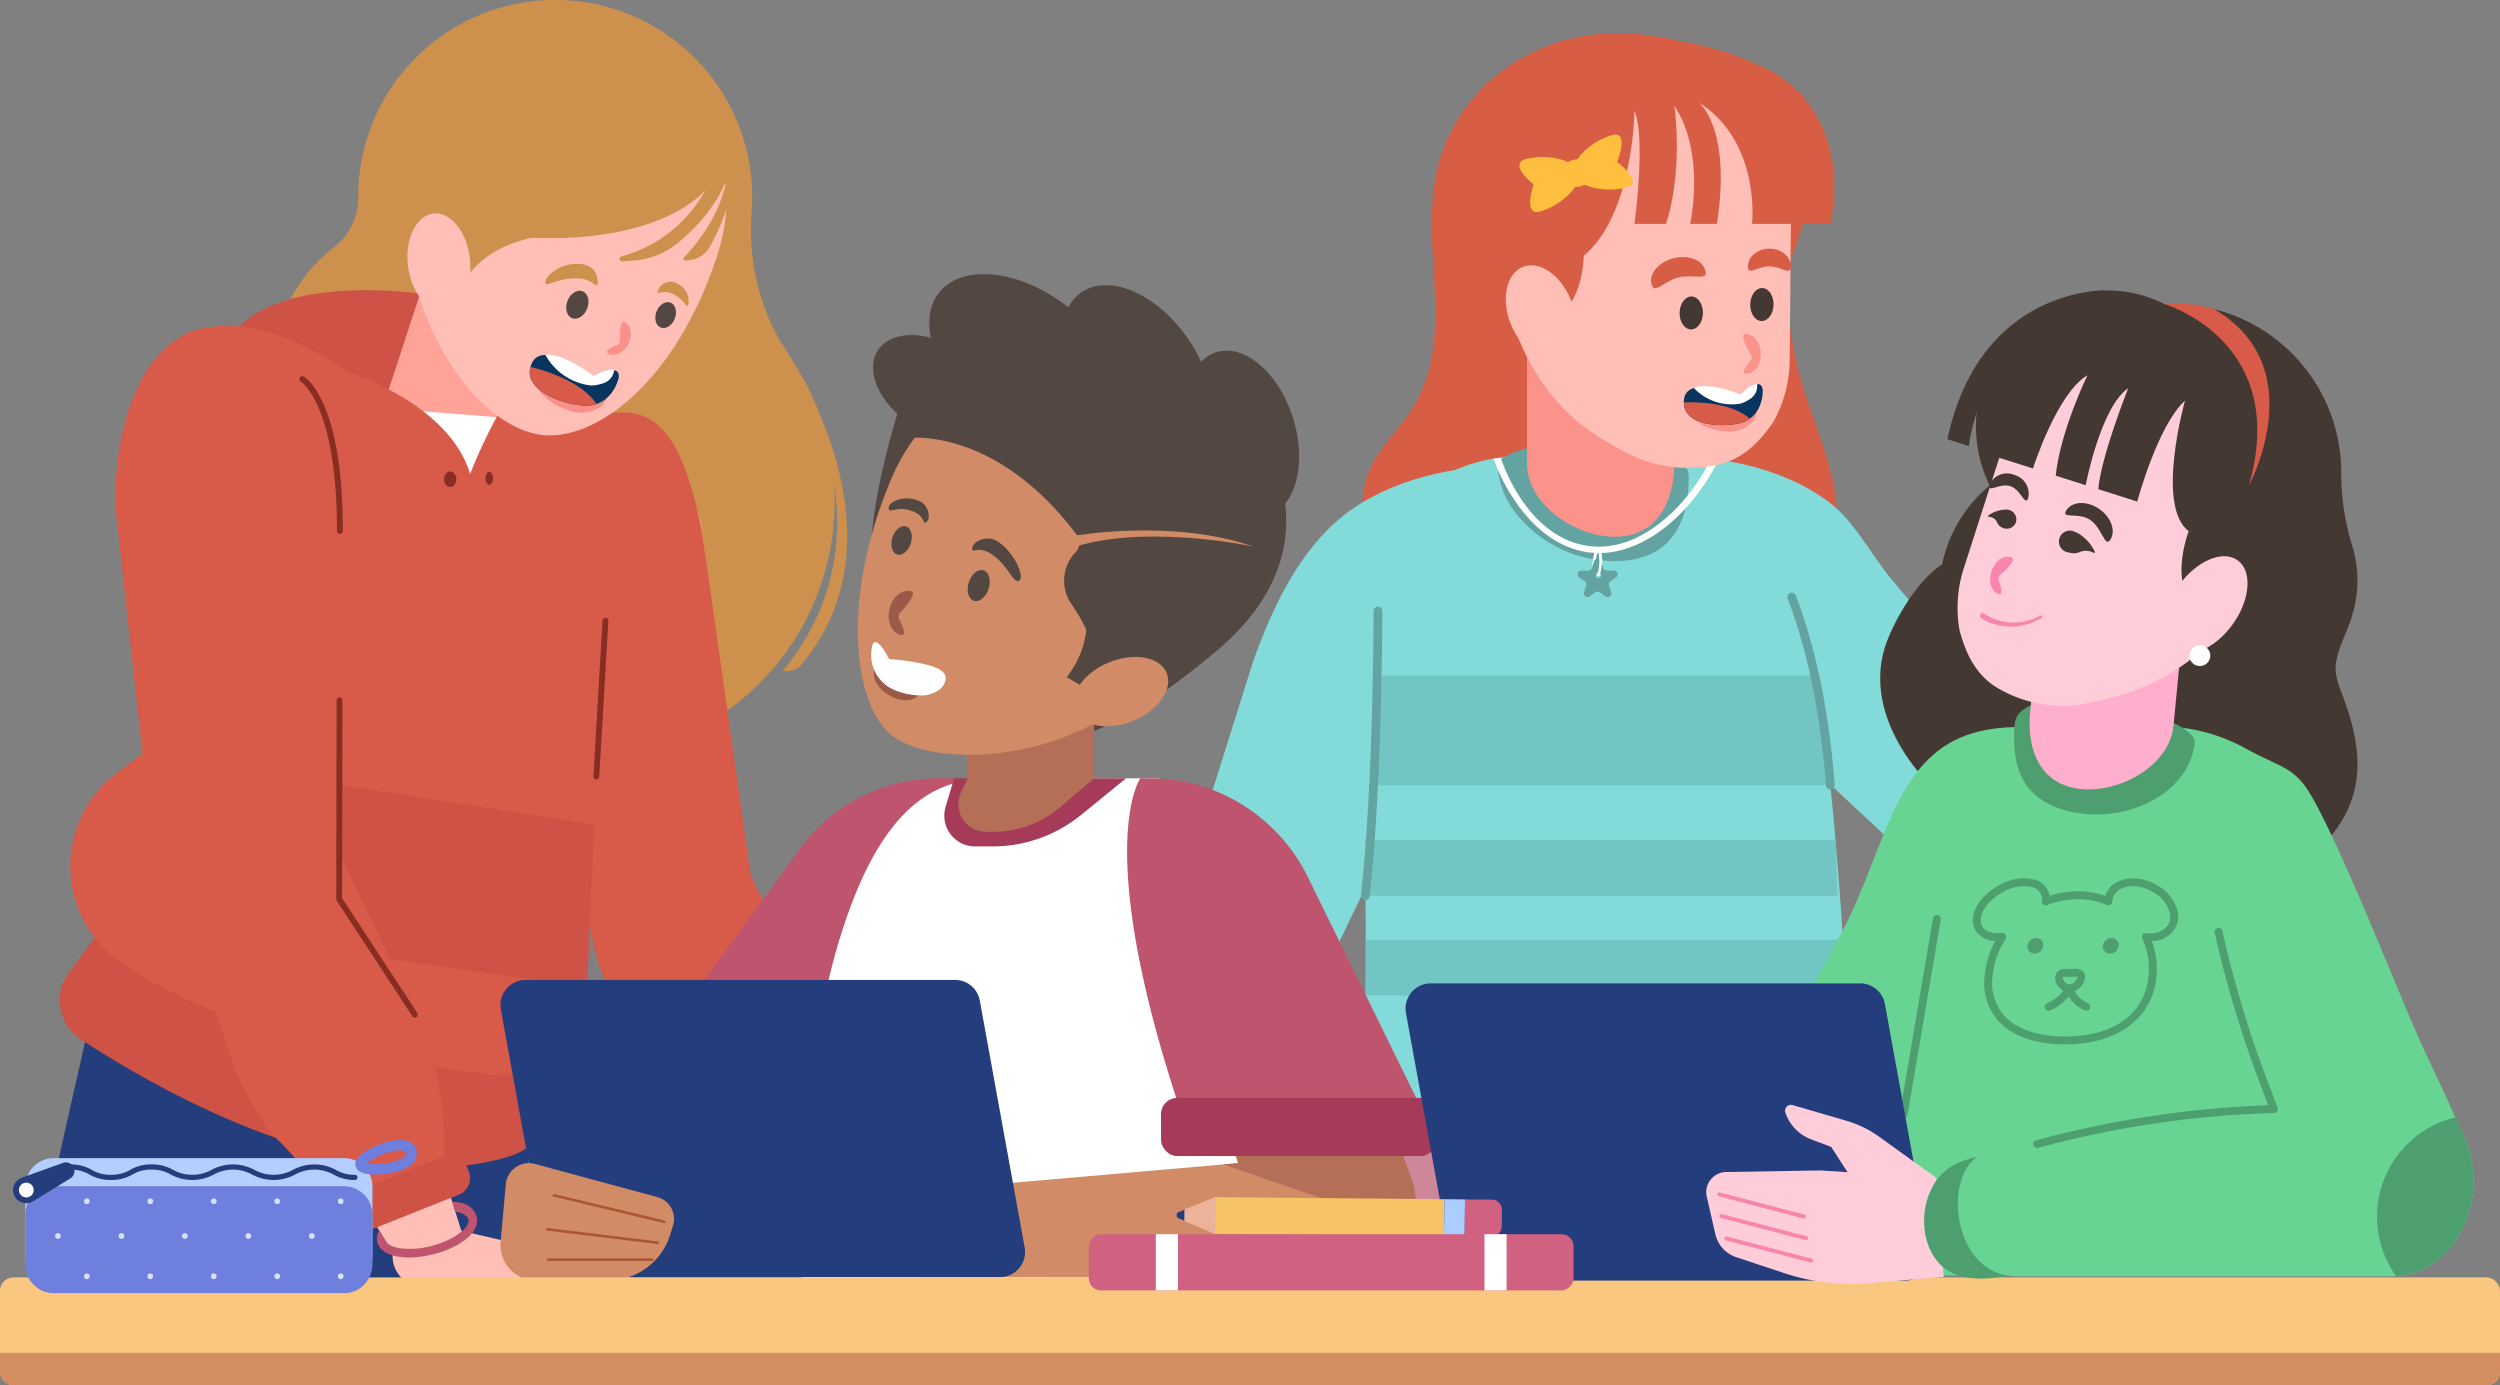 <svg xmlns="http://www.w3.org/2000/svg" width="430.545" height="238.557" viewBox="0 0 430.545 238.557"><rect x="0" y="0" width="430.545" height="238.557" fill="#808080" stroke="none"/><defs><clipPath id="a"><rect width="59.789" height="18.417" fill="none" data-name="Rectangle 2357" rx="4.453"/></clipPath></defs><g data-name="Group 4320"><g data-name="Interactive students"><g data-name="Group 4124"><g data-name="Group 4078"><path fill="#d798a6" d="M241.286 188.979q-3.078 22.574-5.277 42.563l.812.128a6.948 6.948 0 0 1 6.05-2.413c11.605.7 23.173 1.789 34.729 3.01l2.287-38.217s-37.287-14.715-38.601-5.071Z" data-name="Path 7113"/></g><g data-name="Group 4079"><path fill="#d798a6" d="M316.69 230.242q-1.981-19.989-4.7-42.577c-1.063-8.78-34.8 6.384-34.8 6.384l1.059 33.648c12.814.919 25.624 1.801 38.441 2.545Z" data-name="Path 7114"/></g><g data-name="Group 4080"><path fill="#ce8699" d="M260.547 194.163s-8.338 23.508-23.233 23.884c0 0 1.49-18.356 3.362-24.551Z" data-name="Path 7115"/></g><g data-name="Group 4081"><path fill="#d85d45" d="M258.774 12.198a29.276 29.276 0 0 0-11.445 17.782c-2.861 14.081 4 29.279-5.081 41.847-1.777 2.461-3.9 4.673-5.472 7.272-2.686 4.451-2.61 9.825-.971 14.634 3.559 10.452 13.442 17.848 24.071 20.839s21.957 2.158 32.849.354a44.949 44.949 0 0 0 11.261-3.011c7.78-3.516 12-12.086 12.439-20.294.47-8.733-3.243-16.5-5.807-24.613a59.482 59.482 0 0 1-2.033-27.149" data-name="Path 7116"/></g><g data-name="Group 4082"><path fill="#82dad9" d="m316.99 194.438-78.224 1.937a4.142 4.142 0 0 1-4.114-3.9c1.045-23.815.538-53.76-.792-83.407a27.97 27.97 0 0 1 27.861-30.443h26.408c16.424 0 25.675 14.085 24.222 30.445 3.743 31.13 6.271 60.154 5.877 84.108a1.232 1.232 0 0 1-1.238 1.26Z" data-name="Path 7117"/></g><g data-name="Group 4083"><path fill="#82dad9" d="M280.527 78.142c13.205.043 25.061 1.435 34.361 8.247 4.068 2.98 6.832 8.225 10.379 12.786l29.077 34.693 36.233 20.881-18.241 9.73-16.139-2.84a58.625 58.625 0 0 1-25.406-12.021l-37.56-34.949Z" data-name="Path 7118"/></g><g data-name="Group 4084"><path fill="#82dad9" d="M260.795 80.127c-10.278 0-21.443 2.358-29.412 8.653-7.672 6.061-12.278 15.879-15.6 25.2l-9.615 30.572c-3.129 8.792-5.367 22.052-4.92 31.373-1.527 13.687.555 36.764 2.9 60.517l21.174-3.655c1.37-27.3 6.624-53.15 4.236-68.3l31.766-66.2Z" data-name="Path 7119"/></g><g data-name="Group 4114"><g data-name="Group 4085"><path fill="#d85d45" d="M247.586 40.14c.749 5.718 6.917 11.315 8.62 16.948 4.605 15.233 10.229 9.812 18.991 10.068q.888.027 1.778.025c20.446 0 29.773-12.456 34.556-32.8 4.595-19.551-18.545-29.236-34.425-28.629-9.916.378-19.389 5.119-24.955 13.478a30.014 30.014 0 0 0-4.565 20.91Z" data-name="Path 7120"/></g><g data-name="Group 4086"><path fill="#63a4a2" d="M257.98 80.35c.222 7.212 6.944 13.146 13.4 15.223 4.707 1.513 11.094 1.776 15.1-1.538 3.455-2.857 4.356-7.6 4.356-11.861.006-9.004-33.016-7.02-32.856-1.824Z" data-name="Path 7121"/></g><g data-name="Group 4092"><g data-name="Group 4087"><path fill="#fff" d="M295.97 79.151c-4.176 8.608-12.207 16.095-20.576 16.095-5.6 0-10.87-3.377-14.831-9.51a31.41 31.41 0 0 1-3.344-6.751l1.209-.169c2.988 8.346 8.835 15.326 16.966 15.326 7.8 0 15.271-7.035 19.309-15.172Z" data-name="Path 7122"/></g><g data-name="Group 4088"><path fill="#fff" d="M275.284 99.384a.249.249 0 0 1-.232-.335 8.846 8.846 0 0 0 .2-4.213 8.73 8.73 0 0 0-.535 2.912.25.25 0 0 1-.5 0c0-.831.333-3.565 1.066-3.565a.345.345 0 0 1 .289.168 8.128 8.128 0 0 1-.057 4.872.248.248 0 0 1-.231.161Z" data-name="Path 7123"/></g><g data-name="Group 4089"><path fill="#63a4a2" d="m275.749 96.657.38 1.169a.633.633 0 0 0 .6.438h1.23a.634.634 0 0 1 .372 1.146l-1 .723a.633.633 0 0 0-.23.708l.38 1.169a.633.633 0 0 1-.975.708l-.994-.723a.634.634 0 0 0-.745 0l-.994.723a.634.634 0 0 1-.976-.708l.38-1.169a.633.633 0 0 0-.23-.708l-.994-.723a.633.633 0 0 1 .372-1.146h1.229a.634.634 0 0 0 .6-.438l.379-1.169a.634.634 0 0 1 1.216 0Z" data-name="Path 7124"/></g><g data-name="Group 4090" transform="translate(274.786 98.535)"><circle cx=".498" cy=".498" r=".498" fill="#82dad9" data-name="Ellipse 1378"/></g><g data-name="Group 4091"><path fill="#fff" d="M275.284 99.244a.2.2 0 0 1-.1-.023.212.212 0 0 1-.093-.285 7.972 7.972 0 0 0 .1-4.312.212.212 0 0 1 .085-.407.31.31 0 0 1 .268.173 7.853 7.853 0 0 1-.08 4.738.212.212 0 0 1-.18.116Zm0-4.6Z" data-name="Path 7125"/></g></g><g data-name="Group 4093"><path fill="#fc938b" d="M278.104 92.438c-7 0-15.131-5.678-15.131-12.683V55.6h25.367v24.159c0 7.004-3.231 12.679-10.236 12.679Z" data-name="Path 7126"/></g><g data-name="Group 4094"><path fill="#ffbfb6" d="m278.57 10.773 6.334.036a23.7 23.7 0 0 1 23.553 24.432l-.247 26.871a21.973 21.973 0 0 1-2.8 10.53l-.063.114c-2.259 3.225-4.778 5.919-8.865 7.144a23.725 23.725 0 0 1-17.125-2.283l-.038-.022-3.108-1.815c-9.3-5.435-14.7-14.672-17.1-25.174l-2.528-11.036c-3.411-14.897 6.706-28.883 21.987-28.797Z" data-name="Path 7127"/></g><g data-name="Group 4095" transform="translate(289.201 51.018)"><ellipse cx="2.84" cy="2.009" fill="#443833" data-name="Ellipse 1379" rx="2.84" ry="2.009" transform="rotate(-88.834 2.897 2.839)"/></g><g data-name="Group 4096" transform="translate(301.364 49.568)"><ellipse cx="2.84" cy="2.009" fill="#443833" data-name="Ellipse 1380" rx="2.84" ry="2.009" transform="rotate(-88.834 2.897 2.839)"/></g><g data-name="Group 4097"><path fill="#d85d45" d="M284.419 48.948c.459 1.833 2.08-.52 4.645-1.162s5.1.671 4.646-1.162-2.91-2.8-5.476-2.156-4.274 2.646-3.815 4.48Z" data-name="Path 7128"/></g><g data-name="Group 4098"><path fill="#d85d45" d="M308.442 45.879c0 1.682-1.661 0-3.709-.007s-3.713 1.675-3.71-.006 1.668-3.041 3.714-3.041 3.708 1.372 3.705 3.054Z" data-name="Path 7129"/></g><g data-name="Group 4099"><path fill="#fc938b" d="M303.245 60.91c.039 1.892-1.074 3.449-2.486 3.477-1.032.021.043-1.462.7-2.263a.917.917 0 0 0 .073-1.059c-.675-1.116-1.99-3.507-.908-3.529 1.406-.028 2.582 1.486 2.621 3.374Z" data-name="Path 7130"/></g><g data-name="Group 4106"><g data-name="Group 4100"><path fill="#fc938b" d="m291.348 71.919.383.306a9.4 9.4 0 0 0 5.149 2.04l.56.044a5.587 5.587 0 0 0 3.9-1.209 3.378 3.378 0 0 0 1.2-1.945l.335-1.572Z" data-name="Path 7131"/></g><g data-name="Group 4101"><path fill="#083460" d="M303.565 67.053c.073.4.078 5.031-4.21 5.895-3.85.777-8.935-.077-9.331-3.092-.792-6.029 9.552-1.765 9.552-1.765s3.532-3.585 3.989-1.038Z" data-name="Path 7132"/></g><g data-name="Group 4103"><g data-name="Group 4102"><path fill="#fff" d="M299.707 69.517a4.863 4.863 0 0 0 1.5-.7 2.656 2.656 0 0 0 1.378-1.863c.027-.29.034-.582.039-.874-1.137.052-2.91 1.848-2.91 1.848s-5.489-2.264-7.991-1.1a8.955 8.955 0 0 0 7.984 2.689Z" data-name="Path 7133"/></g></g><g data-name="Group 4105"><g data-name="Group 4104"><path fill="#d85b4a" d="M289.983 69.302a4.758 4.758 0 0 0 .041.554c.4 3.014 5.482 3.868 9.331 3.092a5.166 5.166 0 0 0 2.009-.848c-3.264-2.81-9.16-2.881-11.381-2.798Z" data-name="Path 7134"/></g></g></g><g data-name="Group 4107"><path fill="#d85d45" d="M303.853 11.685s15.178 5.844 11.4 26.864h-13.526s1.6-14.049-9.149-20.9c0 0 5.676 4.4 3.1 20.9h-4.6s2.709-12.207-2.734-20.334c0 0 1.641 10.768-1.43 20.334h-5.432s2.008-14.525 0-19.485c0 0-.235 27.036-16.127 27.887l-9.43-.851-4.2-17.944 12.163-18.894 11.572-2.244 9.365-.466a52.992 52.992 0 0 1 19.033 5.133Z" data-name="Path 7135"/></g><g data-name="Group 4108"><path fill="#d85d45" d="M272.661 40.881s1.5 11.366-6.24 14.85l-8.8-2.952-1.7-9.95 2.412-2.981Z" data-name="Path 7136"/></g><g data-name="Group 4109" transform="translate(257.081 43.901)"><ellipse cx="5.576" cy="8.35" fill="#ffbfb6" data-name="Ellipse 1381" rx="5.576" ry="8.35" transform="rotate(-21.721 10.756 2.064)"/></g><g data-name="Group 4113"><g data-name="Group 4110"><path fill="#ffbf3e" d="M271.81 29.739c.694 2.491-3.375 5.8-6.516 6.676s-1.167-4.634-1.167-4.634-4.488-3.508-1.347-4.384 8.336-.147 9.03 2.342Z" data-name="Path 7137"/></g><g data-name="Group 4111"><path fill="#ffbf3e" d="M271.068 29.946c-.694-2.489 3.375-5.8 6.516-6.675s.932 4.634.932 4.634 4.724 3.508 1.582 4.383-8.336.149-9.03-2.342Z" data-name="Path 7138"/></g><g data-name="Group 4112" transform="translate(268.007 26.74)"><ellipse cx="2.998" cy="2.36" fill="#ffbf3e" data-name="Ellipse 1382" rx="2.998" ry="2.36" transform="rotate(-15.577 5.885 .805)"/></g></g></g><g data-name="Group 4119"><path fill="#71c6c4" d="M315.228 135.233h-78.77l.853-18.9h75.787Z" data-name="Path 7143"/></g><g data-name="Group 4120"><path fill="#71c6c4" d="M316.461 154.278h-81.337l.064-9.6h80.914Z" data-name="Path 7144"/></g><g data-name="Group 4121"><path fill="#71c6c4" d="M317.889 171.465h-82.7l.024-9.6h82.175Z" data-name="Path 7145"/></g><g data-name="Group 4122"><path fill="#63a4a2" d="M235.125 155.03h-.082a.752.752 0 0 1-.666-.829c1.341-12.38 2.056-28.4 2.186-48.982a.768.768 0 0 1 .757-.747.751.751 0 0 1 .746.757c-.13 20.63-.848 36.7-2.194 49.134a.752.752 0 0 1-.747.667Z" data-name="Path 7146"/></g><g data-name="Group 4123"><path fill="#63a4a2" d="M315.226 135.985a.75.75 0 0 1-.747-.693c-.993-12.548-3.156-23.083-6.61-32.2a.751.751 0 0 1 1.406-.531c3.5 9.255 5.7 19.925 6.7 32.617a.751.751 0 0 1-.69.809Z" data-name="Path 7147"/></g></g><g data-name="Group 4171"><g data-name="Group 4125"><path fill="#ce904d" d="M136.018 61.436a39.065 39.065 0 0 1-6.576-24.98 34.626 34.626 0 0 0-.033-5.507 33.925 33.925 0 0 0-67.72 2.973v.059a10.569 10.569 0 0 1-4.051 8.494 26.973 26.973 0 0 0-2.24 41.038 45.162 45.162 0 0 0 .08 6.842 44.222 44.222 0 1 0 80.54-28.92Z" data-name="Path 7148"/></g><g data-name="Group 4126"><path fill="#ce5245" d="M97.47 67.61c-.838 10.449-14.768 21.783-31.115 20.473S37.436 73.314 38.273 62.866s14.768-13.93 31.115-12.621S98.307 57.161 97.47 67.61Z" data-name="Path 7149"/></g><g data-name="Group 4127"><path fill="#1d3793" d="M90.267 206.026H12.68c-6.272 0 1.541-5.572 4.2-11.251l13.579-55.469 3.515-65.82 56.706-4.265a12.254 12.254 0 0 1 12.2 13.439l-5.695 58.663Z" data-name="Path 7150"/></g><g data-name="Group 4128"><path fill="#243d7c" d="m85.812 224.438 3.346-13.821a71.871 71.871 0 0 0 1.613-9.287l2.737-25.606-43.114 5.165-4.957 43.226c13.45.234 26.915.3 40.375.323Z" data-name="Path 7151"/></g><g data-name="Group 4129"><path fill="#ffbfb6" d="m95.612 73.886 2.042-.246a20.938 20.938 0 0 1 23.294 18.215l8.457 68.353a104.614 104.614 0 0 1 9.593 21.885l7.158 29.951-11.516 3.844-22.315-43.427-15.973-79.8" data-name="Path 7152"/></g><g data-name="Group 4130"><path fill="#ffbfb6" d="m134.898 213.001-.159.577a5.119 5.119 0 0 0 4.938 6.478h30.577a5.56 5.56 0 0 0 4.348-2.1.368.368 0 0 0-.2-.587l-29.172-6.835Z" data-name="Path 7153"/></g><g data-name="Group 4131"><path fill="#243d7c" d="m41.144 224.035 8.942-27.162-32.577-29.914S6.97 212.616 5.654 220.761l-.756 4.678c14.895-.823 21.334-1.745 36.246-1.404Z" data-name="Path 7154"/></g><g data-name="Group 4132"><path fill="#ce5245" d="m26.411 147.953-14.538 19.529a8.04 8.04 0 0 0 2.067 11.536c14.237 9.3 47.37 28 73.617 20.188a10.828 10.828 0 0 0 7.758-10.807l-.691-16.974Z" data-name="Path 7155"/></g><g data-name="Group 4133"><path fill="#ffa399" d="m86.472 82.813-22.648-6.174 9.767-29.89 13.76 10.655Z" data-name="Path 7156"/></g><g data-name="Group 4134"><path fill="#d85b4a" d="m47.296 69.18 59.655 4.78-3.797 47.385-59.655-4.78z" data-name="Rectangle 2341"/></g><g data-name="Group 4135"><path fill="#d85b4a" d="m95.612 73.886 2.042-.246c13.389-6.114 19.313-2.139 23.294 18.215l8.288 58.549c2.893 6.872-.168-.785 2.725 6.087 3.387 8.044 8.128 16.5 10.495 24.833 2.108 7.422 1.845 14.906 1.755 22.519l-12.71 5.6-9.421-10.677a71.567 71.567 0 0 1-12.784-18.836l-2.345-4.751c-7.457-15.109-4.659-17.525-6.99-34.212l-6.18-44.218" data-name="Path 7157"/></g><g data-name="Group 4136"><path fill="#d85b4a" d="m46.652 112.981-26.589 20.191a20.121 20.121 0 0 0 .765 32.6c11.009 7.591 30.311 15.2 64.1 19.324a14.36 14.36 0 0 0 16.1-13.6l2.383-53.958Z" data-name="Path 7158"/></g><g data-name="Group 4137"><path fill="#ce5245" d="m101.09 170.088-45.583-6.628v-28.741l46.825 7.255Z" data-name="Path 7159"/></g><g data-name="Group 4141"><g data-name="Group 4138"><path fill="#ffbfb6" d="m36.328 164.694 33.424 54.462 11.1-2.687-11.178-35.803a131.937 131.937 0 0 0-12.279-25.524l.161-85.163-7.849-1.961a17.7 17.7 0 0 0-21.92 18.763Z" data-name="Path 7160"/></g><g data-name="Group 4139"><path fill="#ffbfb6" d="m67.963 214.307-.165.6a5.288 5.288 0 0 0 5.1 6.7h31.588a5.748 5.748 0 0 0 4.493-2.164.38.38 0 0 0-.211-.607l-30.14-7.063Z" data-name="Path 7161"/></g><g data-name="Group 4140"><path fill="#be546d" d="M65.323 211.939a2.426 2.426 0 0 0-.323 2.019c.312 1.234 1.558 2.1 3.508 2.44a12.683 12.683 0 0 0 3.123.112 18.017 18.017 0 0 0 2.985-.5c4.875-1.232 8.094-3.972 7.487-6.375-.328-1.3-1.4-2.626-4.211-2.655l.52 1.665c1.255.235 2.1.729 2.261 1.351.333 1.315-2.341 3.554-6.418 4.585a13.714 13.714 0 0 1-5.494.365c-1.3-.228-2.288-.769-2.444-1.386Z" data-name="Path 7162"/></g></g><g data-name="Group 4142"><path fill="#fff" d="m67.64 70.416 18.55 1.486-.846 10.553-18.55-1.486z" data-name="Rectangle 2342"/></g><g data-name="Group 4143"><path fill="#d85b4a" d="M58.881 63.708s18.211 5.229 22.088 17.9a93.483 93.483 0 0 1 5.178-10.924l15.278 3.886-25.659 13.932-22.12-15.91Z" data-name="Path 7163"/></g><g data-name="Group 4144"><path fill="#d85b4a" d="M76.566 198.074c-.333-10.874-1.592-17.128-7.433-28.841l-10.709-22.318c.053-27.862 1.638-51.578 1.712-79.439 0-.969.917-2.277.192-3.162a2.829 2.829 0 0 0-.714-.561c-7.145-4.461-15.4-8.784-24.108-7.324-13.062 2.192-16.564 22.354-15.411 32.86l3.222 29.391c1.433 13.065 2.938 26.125 4.3 39.2.008.07 3.873-.809 3.9-.741l8.991 27.356c6.95 13.368 4.864 8.534 11.061 15.834l10.814 7.546a1 1 0 0 0 .5.179 1.018 1.018 0 0 0 .484-.08l12.533-5.428a1.011 1.011 0 0 0 .61-.91Z" data-name="Path 7164"/></g><g data-name="Group 4145"><path fill="#892c22" d="M71.45 175.256a.5.5 0 0 1-.424-.23l-13.041-19.911a.5.5 0 0 1-.083-.278l.065-34.224a.506.506 0 0 1 .506-.506.514.514 0 0 1 .507.508l-.065 34.073 12.958 19.784a.507.507 0 0 1-.147.7.5.5 0 0 1-.276.084Z" data-name="Path 7165"/></g><g data-name="Group 4146"><path fill="#892c22" d="M102.703 134.231h-.031a.506.506 0 0 1-.475-.536l1.567-26.826a.51.51 0 0 1 .535-.475.505.505 0 0 1 .476.535l-1.572 26.825a.508.508 0 0 1-.5.477Z" data-name="Path 7166"/></g><g data-name="Group 4147"><path fill="#ffbfb6" d="M123.387 44.428c-7.257 21.664-20.858 31.406-29.88 30.5-11.657-1.166-26.265-21.329-23.427-46.5 2.232-19.8 21.2-22.245 36.594-17.614 10.673 3.214 23.045 14.716 16.713 33.614Z" data-name="Path 7167"/></g><g data-name="Group 4148"><path fill="#ce904d" d="M125.11 24.21c0 10.569-13.472 16.805-30.09 16.805S64.93 34.779 64.93 24.21 78.403 5.072 95.02 5.072s30.09 8.566 30.09 19.138Z" data-name="Path 7168"/></g><g data-name="Group 4149"><path fill="#ce904d" d="M79.025 50.201s2.651-8.229 15.008-9.612l-26.05-8.76-.747 10.144Z" data-name="Path 7169"/></g><g data-name="Group 4150" transform="translate(58.743 198.007)"><rect width="22.054" height="7.11" fill="#ce5245" data-name="Rectangle 2343" rx="3.045" transform="rotate(-21.718 21.272 4.08)"/></g><g data-name="Group 4151" transform="translate(126.906 200.675)"><rect width="22.054" height="7.11" fill="#ce5245" data-name="Rectangle 2344" rx="3.045" transform="rotate(-21.718 21.272 4.08)"/></g><g data-name="Group 4152" transform="translate(76.479 81.185)"><ellipse cx="1.057" cy="1.348" fill="#892c22" data-name="Ellipse 1383" rx="1.057" ry="1.348"/></g><g data-name="Group 4153" transform="translate(83.599 81.278)"><ellipse cx=".656" cy="1.113" fill="#892c22" data-name="Ellipse 1384" rx=".656" ry="1.113"/></g><g data-name="Group 4154"><path fill="#892c22" d="M58.53 91.945a.507.507 0 0 1-.506-.507c.044-21.778-6.157-25.676-6.22-25.713a.507.507 0 0 1 .5-.882c.277.156 6.778 4.066 6.733 26.6a.506.506 0 0 1-.507.502Z" data-name="Path 7170"/></g><g data-name="Group 4155"><path fill="#ce904d" d="M134.551 59.107s22.22 30.855 4.471 54.1c-1.154 1.51-1.785 2.377-3.686 2.377h-.5c-.885.3 21.654-20.706-.282-54.33" data-name="Path 7171"/></g><g data-name="Group 4156"><path fill="#ce904d" d="M124.388 21.778a23.571 23.571 0 0 1-17.373 22.388.43.43 0 0 0 .152.84l1.78-.117a13.723 13.723 0 0 0 7.864-3.107c4.215-3.5 10.176-10.021 9.429-18.56" data-name="Path 7172"/></g><g data-name="Group 4157"><path fill="#ce904d" d="M125.326 24.534s2.185 9.556-7.5 19.77a.343.343 0 0 0 .284.582l.751-.094a4.467 4.467 0 0 0 3.322-2.208c2.011-3.492 5.619-11.279 4.006-20.051" data-name="Path 7173"/></g><g data-name="Group 4158" transform="translate(96.827 49.498)"><ellipse cx="2.488" cy="1.823" fill="#534741" data-name="Ellipse 1385" rx="2.488" ry="1.823" transform="rotate(-68.72 3.391 2.318)"/></g><g data-name="Group 4159" transform="translate(112.226 51.506)"><ellipse cx="2.305" cy="1.688" fill="#534741" data-name="Ellipse 1386" rx="2.305" ry="1.688" transform="rotate(-68.72 3.141 2.147)"/></g><g data-name="Group 4166"><g data-name="Group 4160"><path fill="#f9918a" d="m92.085 66.322.324.438a10.785 10.785 0 0 0 4.934 3.7l.588.217a6.3 6.3 0 0 0 4.528-.064 3.575 3.575 0 0 0 1.838-1.657l.808-1.535Z" data-name="Path 7174"/></g><g data-name="Group 4161"><path fill="#083460" d="M106.562 64.994c-.038.443-1.351 5.261-6.192 4.849-4.347-.369-9.551-2.812-9.116-6.072.872-6.517 10.738 1.084 10.738 1.084s4.808-2.652 4.57.139Z" data-name="Path 7175"/></g><g data-name="Group 4163"><g data-name="Group 4162"><path fill="#fff" d="M101.729 66.38a5.432 5.432 0 0 0 1.8-.273 2.833 2.833 0 0 0 2.007-1.518c.112-.293.2-.594.292-.9-1.233-.293-3.646 1.033-3.646 1.033s-5.235-4.035-8.246-3.592a10.254 10.254 0 0 0 7.793 5.25Z" data-name="Path 7176"/></g></g><g data-name="Group 4165"><g data-name="Group 4164"><path fill="#d85b4a" d="M91.369 63.182a5.025 5.025 0 0 0-.113.589c-.436 3.26 4.768 5.7 9.115 6.072a5.791 5.791 0 0 0 2.393-.267c-2.694-3.924-8.99-5.802-11.395-6.394Z" data-name="Path 7177"/></g></g></g><g data-name="Group 4167"><path fill="#ce904d" d="M99.363 45.429c2.667 0 3.573 1.527 3.573 3.2 0 1.556-.661-.7-3.58-.7-3.793 0-5.442 1.736-5.442.7s2.284-3.2 5.449-3.2Z" data-name="Path 7178"/></g><g data-name="Group 4168"><path fill="#ce904d" d="M116.54 48.813a2.195 2.195 0 0 0-3.189 1.22c-.5 1.081.623-.3 2.385.52 2.287 1.064 2.455 2.645 2.791 1.925a3.3 3.3 0 0 0-1.987-3.665Z" data-name="Path 7179"/></g><g data-name="Group 4169"><path fill="#f9918a" d="M108.191 59.247c-.79 1.5-2.337 2.236-3.455 1.647-.818-.431.667-1.128 1.526-1.472a.822.822 0 0 0 .516-.8c-.044-1.167-.04-3.609.818-3.158 1.117.592 1.384 2.284.595 3.783Z" data-name="Path 7180"/></g><g data-name="Group 4170" transform="translate(69.302 36.157)"><ellipse cx="5.37" cy="8.379" fill="#ffbfb6" data-name="Ellipse 1387" rx="5.37" ry="8.379" transform="rotate(-6.49 10.744 .609)"/></g></g><g data-name="Group 4204"><g data-name="Group 4172"><path fill="#534741" d="M153.975 73.136c-8.214 29.34-3.495 35.458 13.814 45.7 2.371 1.4 6.294 23.075 41.789-6.8 22.116-18.611 9.866-41.019-7.443-51.259s-41.56-11.213-48.16 12.359Z" data-name="Path 7181"/></g><g data-name="Group 4173"><path fill="#d18b66" d="m138.172 148.548-34.436 53.693 44.439-.461 20.061-67.329h-4.276a30.637 30.637 0 0 0-25.788 14.097Z" data-name="Path 7182"/></g><g data-name="Group 4174"><path fill="#be546d" d="M155.04 174.897h-38.224l20.994-28.774a29.424 29.424 0 0 1 23.768-12.081h3.462Z" data-name="Path 7183"/></g><g data-name="Group 4175"><path fill="#fff" d="M170.721 134.042h28.7c1.85.135 18.058 5.749 18.423 13.079l1.844 37.04c0 .027 0 .052.006.077l3.376 31.382c.955 8.871 4.222 7.2 1.243 15.573l-89.554 2.745c1.135-12.289 7.678-23.611 7.678-23.611l-2.985-26.419 2.86-13.376a105.513 105.513 0 0 1 3.407-12.267c6.894-20.027 15.838-24.223 25.002-24.223Z" data-name="Path 7184"/></g><g data-name="Group 4176"><path fill="#d18b66" d="m194.615 143.652 3.292-8.7c10.483 0 25.14 7.55 28.226 20.318l17.127 48.252c2 8.256-2.875 16.607-9.654 16.548l-82.354-.129-1.788-14.072 63.774-5.559Z" data-name="Path 7185"/></g><g data-name="Group 4177"><path fill="#b56f57" d="M188.433 134.043h-21.762v-25.787h21.762z" data-name="Rectangle 2345"/></g><g data-name="Group 4178"><path fill="#a53a59" d="M193.923 134.042h-29.607l-1.468 4.918a5.3 5.3 0 0 0 5.073 6.81h2.992a24.206 24.206 0 0 0 15.287-5.438Z" data-name="Path 7186"/></g><g data-name="Group 4179"><path fill="#b56f57" d="m188.433 134.042-5.919 5.012a17.742 17.742 0 0 1-11.463 4.2h-1.25a4.756 4.756 0 0 1-4.283-6.823l1.152-2.389 7.887-5.695Z" data-name="Path 7187"/></g><g data-name="Group 4180"><path fill="#d18b66" d="M153.466 82.526c-8.969 21.263-6.328 39.5.424 44.339 9.693 6.946 42.635 3.3 50.654-20.857 6.342-19.106-1.209-31.016-15.966-37.788-10.231-4.695-27.288-4.241-35.112 14.306Z" data-name="Path 7188"/></g><g data-name="Group 4181"><path fill="#be546d" d="M245.802 192.972h-41.944c-16.014-47.2-7.47-58.93-7.47-58.93h1.6a30.328 30.328 0 0 1 27.229 16.972Z" data-name="Path 7189"/></g><g data-name="Group 4182"><path fill="#243d7c" d="M90.52 168.757h73.958a4.334 4.334 0 0 1 4.264 3.559l7.721 42.52a4.335 4.335 0 0 1-4.264 5.108H98.241a4.334 4.334 0 0 1-4.264-3.559l-7.721-42.521a4.333 4.333 0 0 1 4.264-5.107Z" data-name="Path 7190"/></g><g data-name="Group 4183"><path fill="#d18b66" d="m92.141 200.453 21.079 5.713a3.876 3.876 0 0 1 2.686 4.893l-.506 1.62a11.153 11.153 0 0 1-10.65 7.836H92.297a6.111 6.111 0 0 1-6.086-6.664l.9-9.9a4 4 0 0 1 5.03-3.498Z" data-name="Path 7191"/></g><g data-name="Group 4184" transform="translate(199.949 189.088)"><rect width="47.384" height="10.013" fill="#a53a59" data-name="Rectangle 2346" rx="2.773" transform="rotate(-180 23.692 5.006)"/></g><g data-name="Group 4185"><path fill="#534741" d="M155.796 75.462s15.226-2.465 29.633 16.636a2.293 2.293 0 0 1-.157 2.958l-.08.084a7.114 7.114 0 0 0-.615 8.983c2.187 3.13 4.47 7.617 4.159 12.422l15.692-1.249 10.633-26.426-9.328-12.847-8.654-6.586-10.51-6.219-12.245.379-10.528 3.375Z" data-name="Path 7192"/></g><g data-name="Group 4186"><path fill="#534741" d="M187.162 105.975s.018.138.03.393a15.867 15.867 0 0 1-3.485 10.241l7.149 4.23 11.6-15.3Z" data-name="Path 7193"/></g><g data-name="Group 4187" transform="translate(183.143 110.863)"><ellipse cx="8.495" cy="5.444" fill="#d18b66" data-name="Ellipse 1388" rx="8.495" ry="5.444" transform="rotate(-22.128 16.365 3.2)"/></g><g data-name="Group 4188" transform="translate(166.011 97.681)"><ellipse cx="2.749" cy="1.799" fill="#534741" data-name="Ellipse 1389" rx="2.749" ry="1.799" transform="rotate(-72.568 3.572 2.623)"/></g><g data-name="Group 4189"><path fill="#534741" d="M171.62 93.135c-1.684-1-4.2.072-4.2 1.41 0 .727 1.073-.457 2.978.67 3.212 1.9 4 5.225 5.032 4.825 1.247-.484-.778-5.111-3.81-6.905Z" data-name="Path 7194"/></g><g data-name="Group 4190"><path fill="#534741" d="M158.422 86.334c1.519.709 1.982 3.008 1.034 3.654-.515.35-.2-.981-1.914-1.783-2.9-1.354-4.272.331-4.487-.59-.26-1.118 2.631-2.559 5.367-1.281Z" data-name="Path 7195"/></g><g data-name="Group 4191" transform="translate(152.928 90.162)"><ellipse cx="2.534" cy="1.659" fill="#534741" data-name="Ellipse 1390" rx="2.534" ry="1.659" transform="rotate(-72.568 3.293 2.417)"/></g><g data-name="Group 4192" transform="translate(149.378 112.987)"><ellipse cx="2.628" cy="4.329" fill="#9b5948" data-name="Ellipse 1391" rx="2.628" ry="4.329" transform="rotate(-59.391 3.966 2.261)"/></g><g data-name="Group 4193"><path fill="#fff" d="M150.304 110.956a6.533 6.533 0 0 0 3.227 7.647 11.664 11.664 0 0 0 4.567 1.144 5.323 5.323 0 0 0 3.874-1.126 3.267 3.267 0 0 0 .768-1.17c.86-2.183-2.663-2.876-4.1-3.192a37.155 37.155 0 0 0-5.342-.737l-.172-.011s-2.056-4.159-2.822-2.555Z" data-name="Path 7196"/></g><g data-name="Group 4194"><path fill="#9b5948" d="M153.173 104.921c-.483 2.083.386 4.064 1.94 4.424 1.136.263.293-1.628-.243-2.665a1.036 1.036 0 0 1 .166-1.188c1.006-1.077 3.017-3.415 1.825-3.692-1.555-.355-3.205 1.043-3.688 3.121Z" data-name="Path 7197"/></g><g data-name="Group 4195"><path fill="#d18b66" d="M184.937 92.278s16.9-3.021 30.9 1.843c0 0-20.251-4.369-32.92.822" data-name="Path 7198"/></g><g data-name="Group 4196" transform="translate(154.561 41.25)"><ellipse cx="11.651" cy="18.668" fill="#534741" data-name="Ellipse 1392" rx="11.651" ry="18.668" transform="rotate(-52.581 18.73 9.254)"/></g><g data-name="Group 4197" transform="translate(177.481 44.337)"><ellipse cx="10.622" cy="17.027" fill="#534741" data-name="Ellipse 1393" rx="10.622" ry="17.027" transform="rotate(-34.407 19.385 6.002)"/></g><g data-name="Group 4198" transform="translate(200.689 57.896)"><ellipse cx="9.199" cy="14.748" fill="#534741" data-name="Ellipse 1394" rx="9.199" ry="14.748" transform="matrix(.954 -.301 .301 .954 0 5.536)"/></g><g data-name="Group 4199" transform="translate(147.054 53.961)"><ellipse cx="7.58" cy="11.691" fill="#534741" data-name="Ellipse 1395" rx="7.58" ry="11.691" transform="rotate(-56.84 11.731 6.35)"/></g><g data-name="Group 4200"><path fill="#aa5635" d="M114.405 210.64a.219.219 0 0 1-.053-.007l-19.015-4.554a.226.226 0 1 1 .106-.44l19.014 4.554a.226.226 0 0 1-.053.446Z" data-name="Path 7199"/></g><g data-name="Group 4201"><path fill="#aa5635" d="M113.243 214.246h-.028l-18.955-2.308a.227.227 0 0 1-.2-.253.23.23 0 0 1 .253-.2l18.953 2.307a.227.227 0 0 1-.027.452Z" data-name="Path 7200"/></g><g data-name="Group 4202"><path fill="#aa5635" d="M112.316 217.166H94.39a.227.227 0 0 1 0-.453h17.927a.227.227 0 1 1 0 .453Z" data-name="Path 7201"/></g><g data-name="Group 4203"><path fill="#b56f57" d="m212.841 199.101.4 1.21-2.578.225 32.438 11.142s1.5-4.4.161-8.156l-1.569-4.422Z" data-name="Path 7202"/></g></g><g data-name="Group 4207"><g data-name="Group 4205" transform="translate(0 219.994)"><rect width="430.545" height="18.563" fill="#f9c780" data-name="Rectangle 2347" rx="2.3"/></g><g data-name="Group 4206"><path fill="#d38d5e" d="M0 232.988h430.545v3.269a2.3 2.3 0 0 1-2.3 2.3H2.3a2.3 2.3 0 0 1-2.3-2.3v-3.269Z" data-name="Rectangle 2348"/></g></g><g data-name="Group 4247"><g data-name="Group 4208"><path fill="#443833" d="M402.587 117.35a9.993 9.993 0 0 1-.3-1.415c-.434-3.2 2.015-6.948 2.819-10.041a20.3 20.3 0 0 0 .094-11.558 42.349 42.349 0 0 1-2-13.148 29.025 29.025 0 1 0-58.046.63 23.818 23.818 0 0 0-10.085 13.078q-.366 1.155-.612 2.317c-4.228 2.645-8.434 9.842-9.831 14.247-4.491 14.166 9.951 31.382 32.258 38.453 14.088 4.466 38.413 6.114 46.852-9.315 3.62-6.619 2.377-13.555-.1-20.29-.361-.979-.764-1.955-1.049-2.958Z" data-name="Path 7203"/></g><g data-name="Group 4209"><path fill="#68d493" d="m303.516 195.426 29.553-.145 21.62-70.644-4.862.567c-11.183-.327-17.27 2.917-22.2 11.55-3.605 6.315-6.495 16.81-10.79 24.431l-20.64 38.38c-.724 2.222 5.03-4.62 7.319-4.139Z" data-name="Path 7204"/></g><g data-name="Group 4210"><path fill="#68d493" d="M372.052 219.662h-58.618l18.727-74.06a25.739 25.739 0 0 1 26.067-21.311l11.824.488a25.511 25.511 0 0 1 24.859 22.41l5.013 40.983a28.081 28.081 0 0 1-27.872 31.49Z" data-name="Path 7205"/></g><g data-name="Group 4211"><path fill="#68d493" d="m415.628 195.427-29.555-.145-21.293-69.577 4.536-.5a30.615 30.615 0 0 1 17.793 3.893c6.748 3.629 8.28 2.892 11.777 9.447 5.234 9.813 12.655 28.64 17.062 38.844 3.145 7.281 7.168 14.637 9.628 22.177.725 2.221-7.661-4.621-9.948-4.139Z" data-name="Path 7206"/></g><g data-name="Group 4212" transform="translate(334.466 44.331)"><ellipse cx="22.978" cy="22.19" fill="#443833" data-name="Ellipse 1396" rx="22.978" ry="22.19" transform="rotate(-72.412 29.92 21.904)"/></g><g data-name="Group 4222"><g data-name="Group 4213"><path fill="#4e9f6f" d="M377.97 128.006c-.862 6.735-7.02 10.767-13.1 11.917-5.15.973-12.6 0-15.877-4.7-2.07-2.969-2.37-7-2.024-10.538.855-8.757 31.646-1.72 31.001 3.321Z" data-name="Path 7207"/></g><g data-name="Group 4214"><path fill="#ffaecd" d="M358.381 135.889c6.815.666 15.261-4.085 15.927-10.9l2.3-23.5-24.678-2.413-2.3 23.5c-.666 6.815 1.936 12.647 8.751 13.313Z" data-name="Path 7208"/></g><g data-name="Group 4215"><path fill="#ffccd9" d="m380.481 59.428-5.678-1.918c-11.946-4.033-24.859 2.922-28.58 15.393l-8.031 24.984a22.2 22.2 0 0 0-.731 10.622l.022.125c1.03 3.686 2.457 6.959 5.739 9.352a21.746 21.746 0 0 0 16.025 3.159l.041-.009 3.339-.725a37.444 37.444 0 0 0 24.094-17.5l5.652-9.452c7.626-12.755 1.81-29.404-11.892-34.031Z" data-name="Path 7209"/></g><g data-name="Group 4216"><path fill="#f985ac" d="M343.005 98.303c-.615 1.741-.1 3.527 1.158 3.989.916.337.41-1.369.072-2.313a.92.92 0 0 1 .26-1c.947-.828 2.857-2.638 1.9-2.991-1.259-.465-2.775.576-3.39 2.315Z" data-name="Path 7210"/></g><g data-name="Group 4217"><path fill="#f985ac" d="M341.744 105.686a8.114 8.114 0 0 0 2.22 1.089 8.787 8.787 0 0 0 2.486.434 9.06 9.06 0 0 0 2.529-.27 10.145 10.145 0 0 0 1.229-.376c.4-.149.787-.347 1.183-.519l.025-.011a.225.225 0 0 1 .189.408c-.4.2-.792.421-1.207.6a10.949 10.949 0 0 1-1.272.455 9.721 9.721 0 0 1-2.684.411 9.559 9.559 0 0 1-2.713-.347 8.881 8.881 0 0 1-2.548-1.12.47.47 0 0 1 .513-.786l.017.011Z" data-name="Path 7211"/></g><g data-name="Group 4218"><path fill="#443833" d="M363.458 92.914c-.972 1.557-1.421-2.005-3.52-3.391s-5.053-.069-4.081-1.627 3.464-1.7 5.564-.312 3.011 3.772 2.037 5.33Z" data-name="Path 7212"/></g><g data-name="Group 4219"><path fill="#443833" d="M342.646 83.482c-.514 1.559 1.767-.373 3.6.254s2.528 3.579 3.042 2.019a3.321 3.321 0 0 0-2.392-3.96 3.231 3.231 0 0 0-4.25 1.687Z" data-name="Path 7213"/></g><g data-name="Group 4220"><path fill="#443833" d="m360.518 95.187-.178-.086a2.607 2.607 0 0 0-2.155-.029 2.582 2.582 0 0 1-1.865.076 1.885 1.885 0 1 1 1.108-3.5 2.806 2.806 0 0 1 .887.473 7.379 7.379 0 0 1 2.459 2.922c.064.127-.094.224-.256.144Z" data-name="Path 7214"/></g><g data-name="Group 4221"><path fill="#443833" d="M345.04 90.957a1.754 1.754 0 0 1-1.107-1 1.552 1.552 0 0 0-1.139-.908 3.398 3.398 0 0 0-.282-.043c-.133-.015-.185-.165-.085-.232a5.4 5.4 0 0 1 2.85-1.006 1.8 1.8 0 0 1 .754.067 1.691 1.691 0 0 1 1.155 2.093 1.673 1.673 0 0 1-2.146 1.029Z" data-name="Path 7215"/></g></g><g data-name="Group 4223"><path fill="#443833" d="m342.122 78.145 7.994 2.534s4.117-12.989 9.389-16.053c0 0-4.631 9.423-5.482 17.292l5.172 1.64s2.533-13.4 7.324-16.708c0 0-4.707 11.841-5.157 17.4l6.71 2.127s3.525-13.148 8.224-17.376c0 0-5.128 18.149.641 22.479 0 0-4.406 11.349 3.347 14.283l17.049-2.338.3-26.114-5.579-13.2-13.929-7.867-18.6-2.444-10.63 3.649Z" data-name="Path 7216"/></g><g data-name="Group 4224" transform="translate(369.75 93.161)"><ellipse cx="9.422" cy="5.724" fill="#ffccd9" data-name="Ellipse 1397" rx="9.422" ry="5.724" transform="rotate(-54.512 14.892 7.672)"/></g><g data-name="Group 4225"><path fill="#443833" d="M362.429 50.035s-21.484-.586-27.049 25.614l3.694 1.171s1.484-15.106 14.647-23.142" data-name="Path 7217"/></g><g data-name="Group 4226"><path fill="#d85b4a" d="M372.783 52.38s21.614 6.274 14.537 31.189c0 0 11.043-20.37-6.023-30.343a23 23 0 0 0-8.514-.846Z" data-name="Path 7218"/></g><g data-name="Group 4227"><path fill="#4e9f6f" d="M327.846 192.582a.681.681 0 0 1-.671-.794l5.714-33.625a.68.68 0 1 1 1.34.228l-5.714 33.625a.682.682 0 0 1-.669.566Z" data-name="Path 7219"/></g><g data-name="Group 4234"><g data-name="Group 4228"><path fill="#4e9f6f" d="M355.626 179.859h-.022c-5.013-.006-9.073-1.428-11.43-4.007a9.884 9.884 0 0 1-2.371-7.877 15.3 15.3 0 0 1 1.812-5.926 4 4 0 0 1-3.5-2.03c-1.172-2.352.653-5.677 4.157-7.567a8.306 8.306 0 0 1 6.181-.947 3.591 3.591 0 0 1 2.217 1.792 3.328 3.328 0 0 1 .309.977 15.519 15.519 0 0 1 4.84-.777h.013a14.352 14.352 0 0 1 4.749.794 3.833 3.833 0 0 1 .5-1.062c1.543-2.281 5.345-2.613 8.475-.74a7.152 7.152 0 0 1 3.454 4.4 4.063 4.063 0 0 1-.556 3.236 4.823 4.823 0 0 1-3.863 1.955 13.787 13.787 0 0 1 .8 6.04c-.651 7.241-6.688 11.738-15.765 11.739Zm-10.8-19.193a.68.68 0 0 1 .57 1.051 14.025 14.025 0 0 0-2.238 6.379 8.577 8.577 0 0 0 2.019 6.839c2.1 2.295 5.8 3.561 10.429 3.565h.022c8.436 0 13.819-3.924 14.4-10.5a12.315 12.315 0 0 0-1.088-6.335.678.678 0 0 1 .682-.966 3.882 3.882 0 0 0 3.7-1.335 2.74 2.74 0 0 0 .354-2.18 5.876 5.876 0 0 0-2.824-3.527c-2.523-1.509-5.506-1.359-6.652.335a2.542 2.542 0 0 0-.428 1.274.679.679 0 0 1-.941.582 12.881 12.881 0 0 0-5.01-.991 15.17 15.17 0 0 0-5.265 1.01.679.679 0 0 1-.924-.712 2.191 2.191 0 0 0-.189-1.251 2.3 2.3 0 0 0-1.41-1.1 7.038 7.038 0 0 0-5.126.848c-2.759 1.487-4.4 4.128-3.586 5.765.48.962 1.762 1.432 3.428 1.256a.437.437 0 0 1 .076-.008Z" data-name="Path 7220"/></g><g data-name="Group 4229" transform="translate(348.615 160.987)"><ellipse cx="1.416" cy="1.295" fill="#4e9f6f" data-name="Ellipse 1398" rx="1.416" ry="1.295" transform="rotate(-38.098 2.53 .873)"/></g><g data-name="Group 4230" transform="translate(361.606 160.998)"><ellipse cx="1.416" cy="1.295" fill="#4e9f6f" data-name="Ellipse 1399" rx="1.416" ry="1.295" transform="rotate(-38.098 2.53 .873)"/></g><g data-name="Group 4231"><path fill="#4e9f6f" d="M356.343 170.932a2.678 2.678 0 0 1-1.773-.918 2.218 2.218 0 0 1-.632-1.685c.136-1.522 1.453-1.488 2.242-1.465l.406.007.408-.007a2.2 2.2 0 0 1 1.758.434 1.432 1.432 0 0 1 .33 1.154 3.032 3.032 0 0 1-2.739 2.48Zm-1.017-2.664a.62.62 0 0 0-.035.181.9.9 0 0 0 .267.633 1.506 1.506 0 0 0 .786.489 1.724 1.724 0 0 0 1.382-1.24.52.52 0 0 0 0-.158 3.745 3.745 0 0 1-.7.049l-.443.008c-.152 0-.3 0-.441-.009a2.648 2.648 0 0 0-.815.047Zm3.077.124Z" data-name="Path 7221"/></g><g data-name="Group 4232"><path fill="#4e9f6f" d="M352.812 174.065a.68.68 0 0 1-.253-1.31 6.417 6.417 0 0 0 3.171-2.794.68.68 0 0 1 1.225.588 7.685 7.685 0 0 1-3.891 3.467.657.657 0 0 1-.252.049Z" data-name="Path 7222"/></g><g data-name="Group 4233"><path fill="#4e9f6f" d="M359.315 174.065a.686.686 0 0 1-.27-.056 6.136 6.136 0 0 1-3.355-3.565.68.68 0 0 1 1.3-.39 4.756 4.756 0 0 0 2.592 2.711.68.68 0 0 1-.272 1.3Z" data-name="Path 7223"/></g></g><g data-name="Group 4235"><path fill="#243d7c" d="M246.396 169.354h73.957a4.335 4.335 0 0 1 4.264 3.56l7.721 42.52a4.335 4.335 0 0 1-4.264 5.108h-73.957a4.334 4.334 0 0 1-4.264-3.56l-7.721-42.52a4.334 4.334 0 0 1 4.264-5.108Z" data-name="Path 7224"/></g><g data-name="Group 4246"><g data-name="Group 4236"><path fill="#ffccd9" d="m334.738 219.904-12.69 1.084a37.063 37.063 0 0 1-14.853-1.759l-8.2-2.724a5.422 5.422 0 0 1-3.572-3.929l-1.489-6.477a3.478 3.478 0 0 1 3.333-4.257l16.241-.271 19.968 1.293Z" data-name="Path 7225"/></g><g data-name="Group 4237"><path fill="#ffccd9" d="m333.479 202.864-9.842-7.089a18.677 18.677 0 0 0-5.686-2.773l-9.23-2.688a1.015 1.015 0 0 0-1.245 1.3 7.459 7.459 0 0 0 4.429 4.6l3.463 1.311 7.319 11.34Z" data-name="Path 7226"/></g><g data-name="Group 4238"><path fill="#f985ac" d="M311.931 217.449a.327.327 0 0 1-.085-.011l-14.6-3.825a.338.338 0 0 1-.241-.413.335.335 0 0 1 .413-.241l14.6 3.824a.339.339 0 0 1-.086.666Z" data-name="Path 7227"/></g><g data-name="Group 4239"><path fill="#f985ac" d="M311.04 213.58a.331.331 0 0 1-.086-.012l-14.6-3.824a.339.339 0 0 1-.242-.413.335.335 0 0 1 .413-.242l14.6 3.825a.339.339 0 0 1-.085.666Z" data-name="Path 7228"/></g><g data-name="Group 4240"><path fill="#f985ac" d="M310.695 209.854a.332.332 0 0 1-.086-.012l-14.6-3.824a.339.339 0 0 1-.242-.413.334.334 0 0 1 .413-.242l14.6 3.824a.339.339 0 0 1-.085.667Z" data-name="Path 7229"/></g><g data-name="Group 4241"><path fill="#4e9f6f" d="M341.442 199.044c6.031-1 11.589 1.58 12.655 8.007s-2.778 11.752-8.809 12.754c-3.653.607-8.18.859-11.049-1.947-3.722-3.64-3.682-10.493-.755-14.587 1.85-2.59 4.929-3.727 7.958-4.227Z" data-name="Path 7230"/></g><g data-name="Group 4242"><path fill="#68d493" d="M337.516 204.162c.538-2.307 1.786-4.538 3.973-5.477 2.982-1.28 6.214-1.129 9.359-1.655l23.711-3.962 24.7-4.127 11.107-1.856c8.3-1.152 15.592 6.473 15.592 16.3 0 9.066-6.249 16.415-13.956 16.415h-64.635c-7.231 0-10.536-7.181-10.149-13.589a12.18 12.18 0 0 1 .298-2.049Z" data-name="Path 7231"/></g><g data-name="Group 4243"><path fill="#4e9f6f" d="M350.85 197.709a.679.679 0 0 1-.178-1.335 177.481 177.481 0 0 1 39.951-6.035l-.776-2.083a191.846 191.846 0 0 1-8.439-27.617.68.68 0 0 1 1.323-.316 188.589 188.589 0 0 0 8.389 27.458l1.112 2.986a.679.679 0 0 1-.636.916 173 173 0 0 0-40.565 6 .671.671 0 0 1-.181.026Z" data-name="Path 7232"/></g><g data-name="Group 4245"><g data-name="Group 4244"><path fill="#4e9f6f" d="M425.957 203.385a19.251 19.251 0 0 0-.375-3.759c-.007-.024 0-.034-.007-.061l-.024-.067a17.9 17.9 0 0 0-1.687-4.74l-.838-2.356a17.573 17.573 0 0 0-10.378 27.36c7.406-.401 13.309-7.568 13.309-16.377Z" data-name="Path 7233"/></g></g></g></g></g><g data-name="Group 4248" transform="translate(377.052 111.105)"><circle cx="1.8" cy="1.8" r="1.8" fill="#fff" data-name="Ellipse 1400"/></g><g data-name="Group 4256"><g data-name="Group 4249"><path fill="#edb39a" d="m209.297 206.169-6.386 2.593a.607.607 0 0 0-.01 1.031l6.338 2.708Z" data-name="Path 7234"/></g><g data-name="Group 4253"><g data-name="Group 4250"><path fill="#f6c464" d="m209.297 206.169 39.465.357-.057 6.332-39.465-.357z" data-name="Rectangle 2349"/></g><g data-name="Group 4251"><path fill="#243d7c" d="M202.912 208.762a.607.607 0 0 0-.01 1.031l1.1.472.018-1.955Z" data-name="Path 7235"/></g><g data-name="Group 4252"><path fill="#edb39a" d="m209.297 206.169-5.274 2.141-.018 1.954 5.235 2.237Z" data-name="Path 7236"/></g></g><g data-name="Group 4254"><path fill="#aecdff" d="m248.762 206.527 3.538.032-.058 6.332-3.537-.032z" data-name="Rectangle 2350"/></g><g data-name="Group 4255"><path fill="#d16181" d="m252.3 206.559 4.64.042a1.725 1.725 0 0 1 1.71 1.74l-.027 2.883a1.725 1.725 0 0 1-1.74 1.709l-4.64-.042.057-6.332Z" data-name="Rectangle 2351"/></g></g><g data-name="Group 4260"><g data-name="Group 4257" transform="translate(187.527 212.552)"><rect width="9.674" height="83.463" fill="#d16181" data-name="Rectangle 2352" rx="2.043" transform="rotate(-90 4.837 4.837)"/></g><g data-name="Group 4258"><path fill="#fff" d="M199.056 222.226v-9.674h3.808v9.674z" data-name="Rectangle 2353"/></g><g data-name="Group 4259"><path fill="#fff" d="M255.653 222.226v-9.674h3.808v9.674z" data-name="Rectangle 2354"/></g></g><g data-name="Group 4319"><g data-name="Group 4261"><path fill="#b3ceff" d="M9.271 199.45H59.22a4.92 4.92 0 0 1 4.92 4.92v11.989a4.92 4.92 0 0 1-4.92 4.92H9.271a4.92 4.92 0 0 1-4.92-4.92V204.37a4.92 4.92 0 0 1 4.92-4.92Z" data-name="Path 7241"/></g><g data-name="Group 4262"><path fill="#6f7fdd" d="M9.271 204.288H59.22a4.92 4.92 0 0 1 4.92 4.92v8.58a5.066 5.066 0 0 1-2.223 4.116 4.63 4.63 0 0 1-2.7.8H9.271a4.92 4.92 0 0 1-4.92-4.916v-8.58a4.92 4.92 0 0 1 4.92-4.92Z" data-name="Path 7240"/></g><g data-name="Group 4265"><g data-name="Group 4263"><path fill="#243d7c" d="M2.463 205.92a2.261 2.261 0 0 1 1.28-3.091l7.091-2.558a1.49 1.49 0 0 1 1.854.768 1.49 1.49 0 0 1-.569 1.9l-6.425 3.945a2.262 2.262 0 0 1-3.231-.964Z" data-name="Path 7237"/></g><g data-name="Group 4264" transform="translate(3.255 203.674)"><circle cx="1.274" cy="1.274" r="1.274" fill="#fff" data-name="Ellipse 1401"/></g></g><g data-name="Group 4266"><path fill="#243d7c" d="M61.148 203.214a7.1 7.1 0 0 1-3.707-.941 6.885 6.885 0 0 0-6.607 0 7.767 7.767 0 0 1-7.413 0 6.876 6.876 0 0 0-6.6 0 7.763 7.763 0 0 1-7.411 0 6.258 6.258 0 0 0-3.3-.844 6.249 6.249 0 0 0-3.3.844 7.093 7.093 0 0 1-3.7.941 7.09 7.09 0 0 1-3.7-.941 6.249 6.249 0 0 0-3.3-.844.447.447 0 0 1 0-.893 7.086 7.086 0 0 1 3.7.941 6.251 6.251 0 0 0 3.3.844 6.257 6.257 0 0 0 3.3-.844 7.083 7.083 0 0 1 3.7-.941 7.1 7.1 0 0 1 3.706.941 6.874 6.874 0 0 0 6.6 0 7.766 7.766 0 0 1 7.412 0 6.878 6.878 0 0 0 6.6 0 7.772 7.772 0 0 1 7.415 0 6.264 6.264 0 0 0 3.3.844.447.447 0 0 1 0 .893Z" data-name="Path 7238"/></g><g data-name="Group 4267"><path fill="#6f7fdd" d="M64.488 202.282c-1.53 0-2.959-.326-3.249-1.428-.231-.881.4-1.78 1.862-2.674a14.56 14.56 0 0 1 3.7-1.548c3.808-1 4.692.7 4.9 1.48a2.307 2.307 0 0 1-.692 2.28 6.279 6.279 0 0 1-2.851 1.412 15.912 15.912 0 0 1-3.67.478Zm-1.339-1.928a10.5 10.5 0 0 0 4.551-.275 4.508 4.508 0 0 0 2.045-.952c.292-.29.243-.473.22-.561-.135-.514-1.227-.6-2.716-.207a10.483 10.483 0 0 0-4.1 1.995Z" data-name="Path 7239"/></g><g data-name="Group 4318"><g clip-path="url(#a)" data-name="Group 4317" transform="translate(4.351 204.288)"><g data-name="Group 4316"><g data-name="Group 4268" transform="translate(-.823 -10.83)"><circle cx=".495" cy=".495" r=".495" fill="#d6e3fc" data-name="Ellipse 1402"/></g><g data-name="Group 4269" transform="translate(10.107 -10.83)"><circle cx=".495" cy=".495" r=".495" fill="#d6e3fc" data-name="Ellipse 1403"/></g><g data-name="Group 4270" transform="translate(21.037 -10.83)"><circle cx=".495" cy=".495" r=".495" fill="#d6e3fc" data-name="Ellipse 1404"/></g><g data-name="Group 4271" transform="translate(31.967 -10.83)"><circle cx=".495" cy=".495" r=".495" fill="#d6e3fc" data-name="Ellipse 1405"/></g><g data-name="Group 4272" transform="translate(42.897 -10.83)"><circle cx=".495" cy=".495" r=".495" fill="#d6e3fc" data-name="Ellipse 1406"/></g><g data-name="Group 4273" transform="translate(53.827 -10.83)"><circle cx=".495" cy=".495" r=".495" fill="#d6e3fc" data-name="Ellipse 1407"/></g><g data-name="Group 4274" transform="translate(64.757 -10.83)"><circle cx=".495" cy=".495" r=".495" fill="#d6e3fc" data-name="Ellipse 1408"/></g><g data-name="Group 4275" transform="translate(75.687 -10.83)"><circle cx=".495" cy=".495" r=".495" fill="#d6e3fc" data-name="Ellipse 1409"/></g><g data-name="Group 4276" transform="translate(-5.793 -4.841)"><circle cx=".495" cy=".495" r=".495" fill="#d6e3fc" data-name="Ellipse 1410"/></g><g data-name="Group 4277" transform="translate(5.137 -4.841)"><circle cx=".495" cy=".495" r=".495" fill="#d6e3fc" data-name="Ellipse 1411"/></g><g data-name="Group 4278" transform="translate(16.067 -4.841)"><circle cx=".495" cy=".495" r=".495" fill="#d6e3fc" data-name="Ellipse 1412"/></g><g data-name="Group 4279" transform="translate(26.997 -4.841)"><circle cx=".495" cy=".495" r=".495" fill="#d6e3fc" data-name="Ellipse 1413"/></g><g data-name="Group 4280" transform="translate(37.927 -4.841)"><circle cx=".495" cy=".495" r=".495" fill="#d6e3fc" data-name="Ellipse 1414"/></g><g data-name="Group 4281" transform="translate(48.857 -4.841)"><circle cx=".495" cy=".495" r=".495" fill="#d6e3fc" data-name="Ellipse 1415"/></g><g data-name="Group 4282" transform="translate(59.787 -4.841)"><circle cx=".495" cy=".495" r=".495" fill="#d6e3fc" data-name="Ellipse 1416"/></g><g data-name="Group 4283" transform="translate(70.717 -4.841)"><circle cx=".495" cy=".495" r=".495" fill="#d6e3fc" data-name="Ellipse 1417"/></g><g data-name="Group 4284" transform="translate(-.823 2.093)"><circle cx=".495" cy=".495" r=".495" fill="#d6e3fc" data-name="Ellipse 1418"/></g><g data-name="Group 4285" transform="translate(10.107 2.093)"><circle cx=".495" cy=".495" r=".495" fill="#d6e3fc" data-name="Ellipse 1419"/></g><g data-name="Group 4286" transform="translate(21.037 2.093)"><circle cx=".495" cy=".495" r=".495" fill="#d6e3fc" data-name="Ellipse 1420"/></g><g data-name="Group 4287" transform="translate(31.967 2.093)"><circle cx=".495" cy=".495" r=".495" fill="#d6e3fc" data-name="Ellipse 1421"/></g><g data-name="Group 4288" transform="translate(42.897 2.093)"><circle cx=".495" cy=".495" r=".495" fill="#d6e3fc" data-name="Ellipse 1422"/></g><g data-name="Group 4289" transform="translate(53.827 2.093)"><circle cx=".495" cy=".495" r=".495" fill="#d6e3fc" data-name="Ellipse 1423"/></g><g data-name="Group 4290" transform="translate(64.757 2.093)"><circle cx=".495" cy=".495" r=".495" fill="#d6e3fc" data-name="Ellipse 1424"/></g><g data-name="Group 4291" transform="translate(75.687 2.093)"><circle cx=".495" cy=".495" r=".495" fill="#d6e3fc" data-name="Ellipse 1425"/></g><g data-name="Group 4292" transform="translate(-5.793 8.082)"><circle cx=".495" cy=".495" r=".495" fill="#d6e3fc" data-name="Ellipse 1426"/></g><g data-name="Group 4293" transform="translate(5.137 8.082)"><circle cx=".495" cy=".495" r=".495" fill="#d6e3fc" data-name="Ellipse 1427"/></g><g data-name="Group 4294" transform="translate(16.067 8.082)"><circle cx=".495" cy=".495" r=".495" fill="#d6e3fc" data-name="Ellipse 1428"/></g><g data-name="Group 4295" transform="translate(26.997 8.082)"><circle cx=".495" cy=".495" r=".495" fill="#d6e3fc" data-name="Ellipse 1429"/></g><g data-name="Group 4296" transform="translate(37.927 8.082)"><circle cx=".495" cy=".495" r=".495" fill="#d6e3fc" data-name="Ellipse 1430"/></g><g data-name="Group 4297" transform="translate(48.857 8.082)"><circle cx=".495" cy=".495" r=".495" fill="#d6e3fc" data-name="Ellipse 1431"/></g><g data-name="Group 4298" transform="translate(59.787 8.082)"><circle cx=".495" cy=".495" r=".495" fill="#d6e3fc" data-name="Ellipse 1432"/></g><g data-name="Group 4299" transform="translate(70.717 8.082)"><circle cx=".495" cy=".495" r=".495" fill="#d6e3fc" data-name="Ellipse 1433"/></g><g data-name="Group 4300" transform="translate(-.823 15.016)"><circle cx=".495" cy=".495" r=".495" fill="#d6e3fc" data-name="Ellipse 1434"/></g><g data-name="Group 4301" transform="translate(10.107 15.016)"><circle cx=".495" cy=".495" r=".495" fill="#d6e3fc" data-name="Ellipse 1435"/></g><g data-name="Group 4302" transform="translate(21.037 15.016)"><circle cx=".495" cy=".495" r=".495" fill="#d6e3fc" data-name="Ellipse 1436"/></g><g data-name="Group 4303" transform="translate(31.967 15.016)"><circle cx=".495" cy=".495" r=".495" fill="#d6e3fc" data-name="Ellipse 1437"/></g><g data-name="Group 4304" transform="translate(42.897 15.016)"><circle cx=".495" cy=".495" r=".495" fill="#d6e3fc" data-name="Ellipse 1438"/></g><g data-name="Group 4305" transform="translate(53.827 15.016)"><circle cx=".495" cy=".495" r=".495" fill="#d6e3fc" data-name="Ellipse 1439"/></g><g data-name="Group 4306" transform="translate(64.757 15.016)"><circle cx=".495" cy=".495" r=".495" fill="#d6e3fc" data-name="Ellipse 1440"/></g><g data-name="Group 4307" transform="translate(75.687 15.016)"><circle cx=".495" cy=".495" r=".495" fill="#d6e3fc" data-name="Ellipse 1441"/></g><g data-name="Group 4308" transform="translate(-5.793 21.005)"><circle cx=".495" cy=".495" r=".495" fill="#d6e3fc" data-name="Ellipse 1442"/></g><g data-name="Group 4309" transform="translate(5.137 21.005)"><circle cx=".495" cy=".495" r=".495" fill="#d6e3fc" data-name="Ellipse 1443"/></g><g data-name="Group 4310" transform="translate(16.067 21.005)"><circle cx=".495" cy=".495" r=".495" fill="#d6e3fc" data-name="Ellipse 1444"/></g><g data-name="Group 4311" transform="translate(26.997 21.005)"><circle cx=".495" cy=".495" r=".495" fill="#d6e3fc" data-name="Ellipse 1445"/></g><g data-name="Group 4312" transform="translate(37.927 21.005)"><circle cx=".495" cy=".495" r=".495" fill="#d6e3fc" data-name="Ellipse 1446"/></g><g data-name="Group 4313" transform="translate(48.857 21.005)"><circle cx=".495" cy=".495" r=".495" fill="#d6e3fc" data-name="Ellipse 1447"/></g><g data-name="Group 4314" transform="translate(59.787 21.005)"><circle cx=".495" cy=".495" r=".495" fill="#d6e3fc" data-name="Ellipse 1448"/></g><g data-name="Group 4315" transform="translate(70.717 21.005)"><circle cx=".495" cy=".495" r=".495" fill="#d6e3fc" data-name="Ellipse 1449"/></g></g></g></g></g></g></svg>